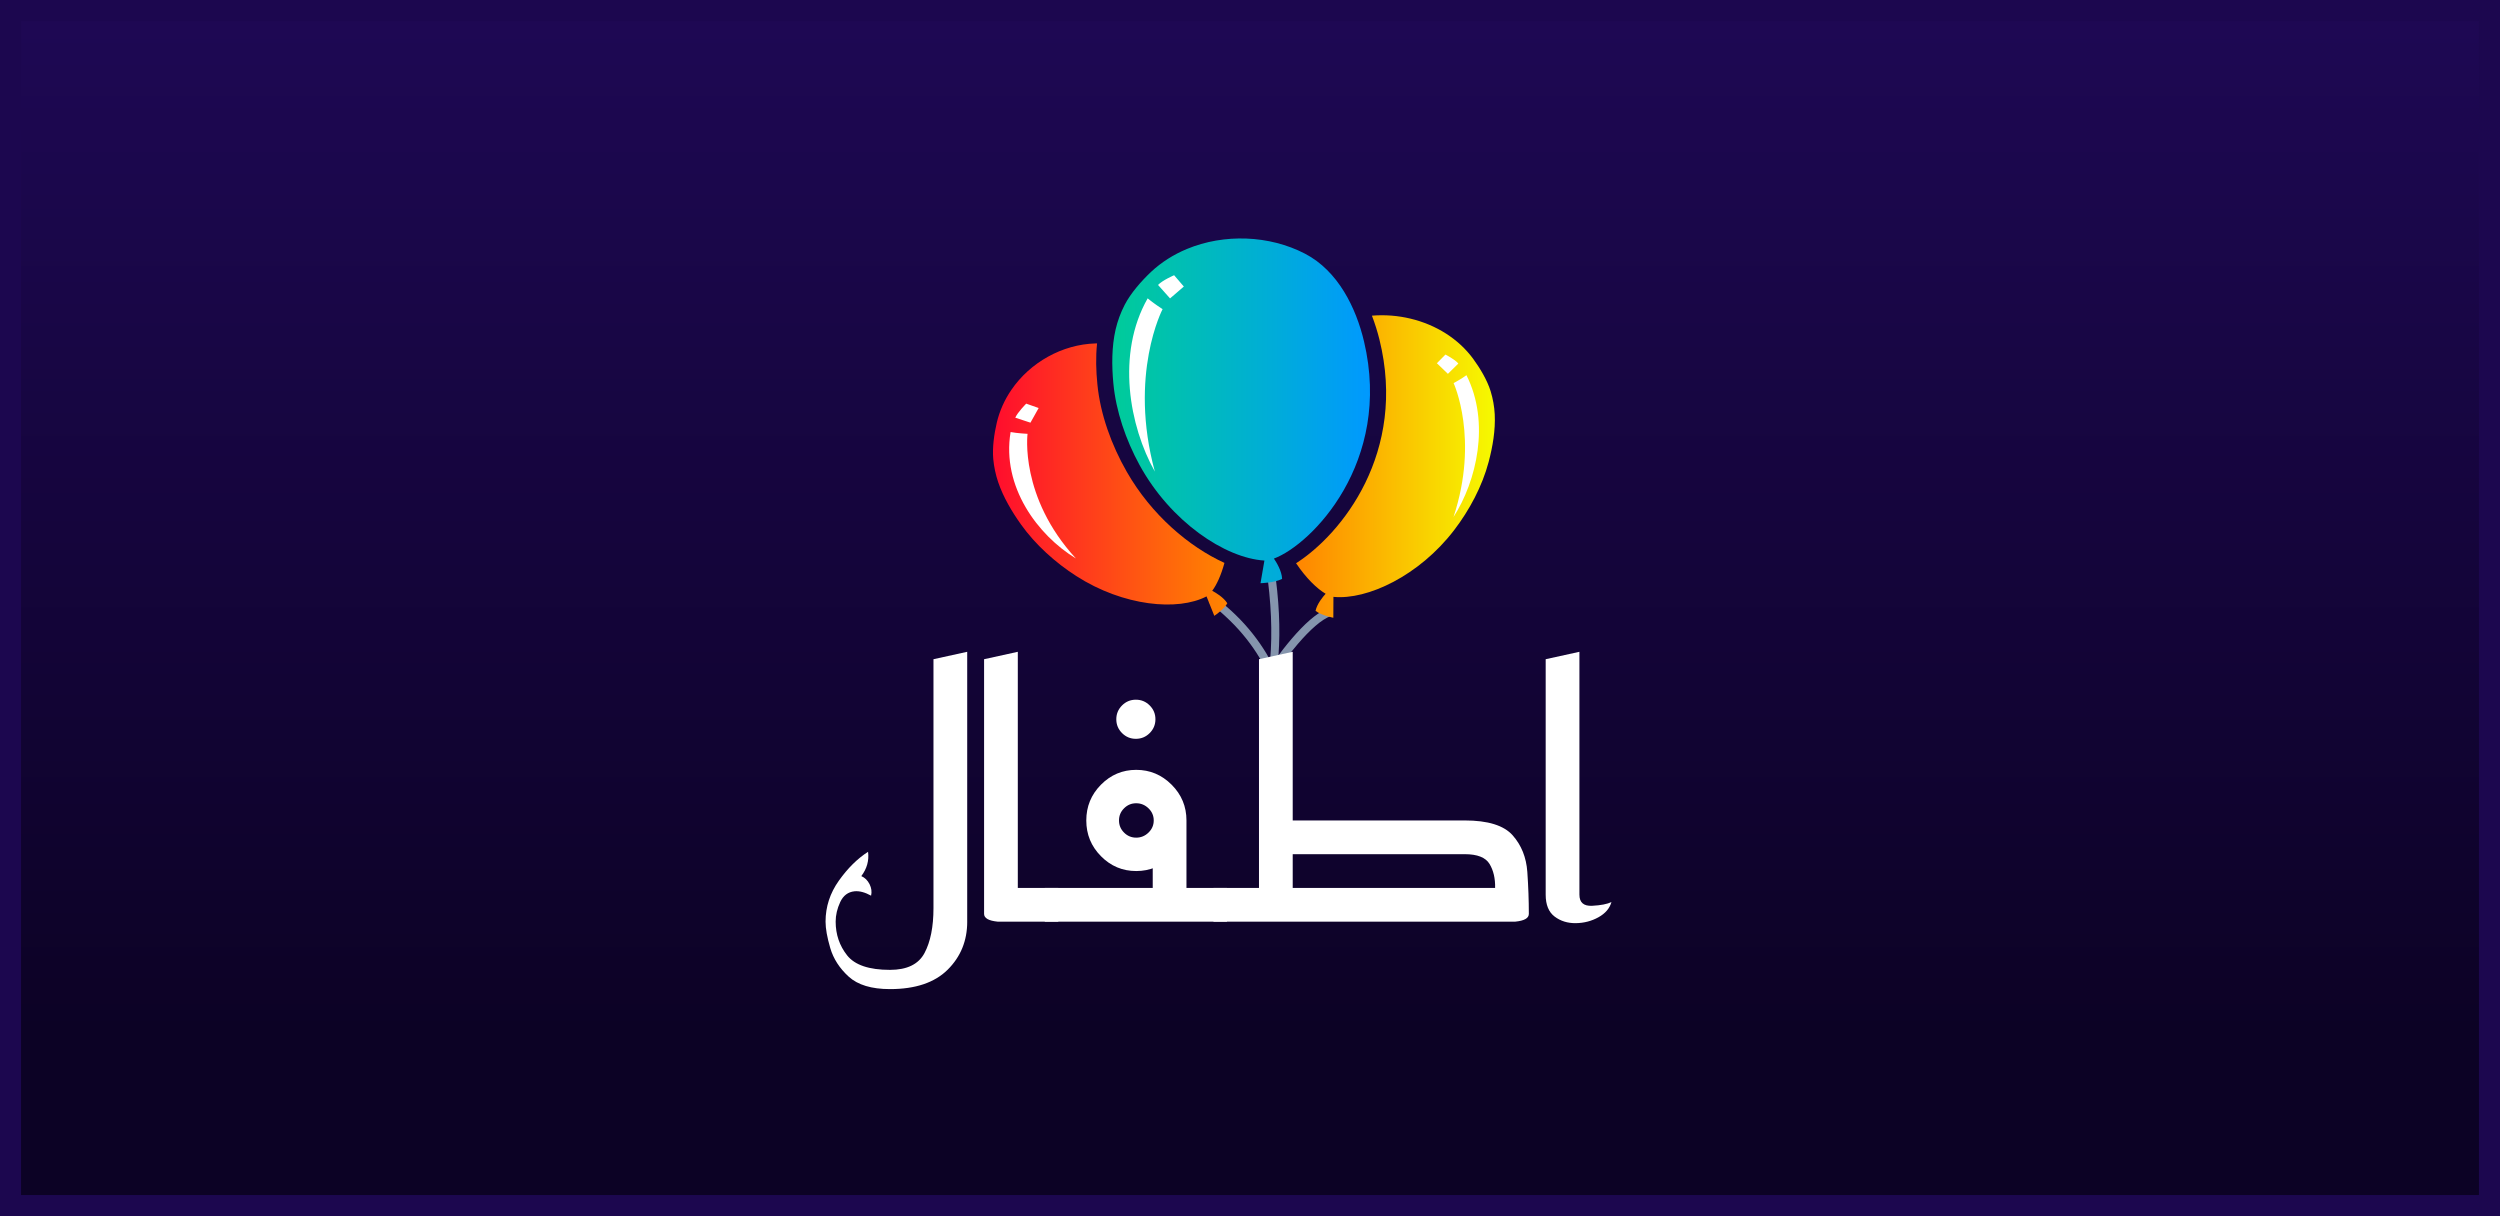 <?xml version="1.0" encoding="UTF-8"?>
<svg xmlns="http://www.w3.org/2000/svg" xmlns:xlink="http://www.w3.org/1999/xlink" version="1.1" id="Layer_1" x="0px" y="0px" width="237.471px" height="115.514px" viewBox="0 0 237.471 115.514" xml:space="preserve">
<rect x="0" y="0" width="237.471" height="115.514" fill="#333333" stroke="none"/>
<linearGradient id="SVGID_1_" gradientUnits="userSpaceOnUse" x1="118.736" y1="114.514" x2="118.736" y2="1">
	<stop offset="0.145" style="stop-color:#0C0225"></stop>
	<stop offset="1" style="stop-color:#1E0854"></stop>
</linearGradient>
<rect x="1" y="1" fill="url(#SVGID_1_)" stroke="#1C074F" stroke-width="2" width="235.471" height="113.514"></rect>
<g>
	<path fill="#8595AD" d="M121.027,53.812c0.477,3.172,0.599,5.921,0.414,8.442l-0.323,0.435c0.494-0.681,1.024-1.366,1.569-2.005   c0.603-0.705,1.192-1.317,1.752-1.8c0.539-0.466,1.046-0.805,1.516-1.006l0.235-0.09l0.238,0.726   c-0.426,0.143-0.927,0.466-1.489,0.95c-0.525,0.454-1.09,1.038-1.672,1.717c-0.352,0.415-0.701,0.851-1.035,1.289l-0.495,0.668   c-0.179,0.247-0.328,0.462-0.445,0.63c-0.166,1.335-0.425,2.614-0.764,3.87h-0.737c0.31-1.148,0.551-2.336,0.713-3.575   l-0.008,0.004l-0.103-0.162l-0.12-0.264c-0.167-0.352-0.379-0.742-0.634-1.164c-0.725-1.205-1.66-2.413-2.821-3.541   c-0.627-0.605-1.253-1.176-1.984-1.697l0.394-0.622l0.561,0.417c0.551,0.426,1.072,0.879,1.561,1.354   c1.215,1.176,2.19,2.438,2.947,3.694c0.13,0.217,0.247,0.422,0.354,0.622c0.22-2.626,0.107-5.505-0.38-8.781   c-0.034-0.209,0.113-0.402,0.32-0.435C120.802,53.457,120.994,53.603,121.027,53.812z"></path>
	<g>
		
			<linearGradient id="SVGID_2_" gradientUnits="userSpaceOnUse" x1="-147.032" y1="451.184" x2="-144.992" y2="451.184" gradientTransform="matrix(9.257 0 0 -14.086 1484.12 6399.772)">
			<stop offset="0" style="stop-color:#FF8400"></stop>
			<stop offset="1" style="stop-color:#F6FA00"></stop>
		</linearGradient>
		<path fill="url(#SVGID_2_)" d="M137.35,31.684c0.993,0.635,1.876,1.438,2.579,2.393c0.657,0.898,1.337,2.028,1.664,3.086    c0.217,0.705,0.353,1.461,0.389,2.193c0.075,1.507-0.193,3.068-0.578,4.523c-0.61,2.302-1.82,4.577-3.284,6.486    c-3.304,4.315-8.237,6.65-11.459,6.331l-0.01,1.984c0,0-1.115-0.211-1.689-0.651c0.134-0.664,0.703-1.347,0.958-1.628    c-0.818-0.478-1.853-1.478-2.809-2.9c4.304-2.741,10.587-10.512,7.914-21.272c-0.184-0.734-0.419-1.493-0.708-2.244    C132.768,29.78,135.299,30.377,137.35,31.684z"></path>
		
			<linearGradient id="SVGID_3_" gradientUnits="userSpaceOnUse" x1="-153.224" y1="448.223" x2="-151.184" y2="448.223" gradientTransform="matrix(10.911 0 0 -12.683 1766.103 5730.364)">
			<stop offset="0" style="stop-color:#FF0C2E"></stop>
			<stop offset="1" style="stop-color:#FF8400"></stop>
		</linearGradient>
		<path fill="url(#SVGID_3_)" d="M104.063,32.622h0.146c-0.137,1.289-0.098,2.61,0.029,3.872c0.275,2.852,1.34,5.788,2.801,8.336    c2.325,4.057,5.892,7.101,9.27,8.639c-0.317,1.166-0.737,2.08-1.163,2.65c0.327,0.171,1.077,0.616,1.434,1.184    c-0.302,0.549-1.061,1.077-1.21,1.177l-0.025,0.018l-0.739-1.848c-2.71,1.417-7.887,0.948-12.371-1.933    c-1.98-1.269-3.879-2.971-5.258-4.907c-0.867-1.218-1.675-2.584-2.163-4.013c-0.235-0.697-0.396-1.448-0.465-2.18    c-0.099-1.1,0.082-2.387,0.331-3.454c0.265-1.135,0.744-2.189,1.382-3.122C97.851,34.421,100.899,32.71,104.063,32.622z"></path>
	</g>
	<path fill="#FFFFFF" d="M139.295,35.638c2.279,4.508,0.955,10.091-1.227,13.467c2.458-7.431,0.008-12.714,0.008-12.714   S138.857,35.972,139.295,35.638z M137.3,33.679c0,0,0.902,0.457,1.227,0.853l-0.994,0.979l-1.046-1.008L137.3,33.679z    M95.997,41.039c0.602,0.117,1.608,0.17,1.608,0.17s-0.78,5.997,4.592,11.838c-3.609-2.192-7.072-6.808-6.202-12.008H95.997z    M97.478,38.341l1.182,0.416l-0.779,1.392l-1.442-0.475C96.657,39.167,97.478,38.341,97.478,38.341z"></path>
	
		<linearGradient id="SVGID_4_" gradientUnits="userSpaceOnUse" x1="-155.083" y1="454.574" x2="-153.043" y2="454.574" gradientTransform="matrix(12 0 0 -16.052 1966.679 7335.735)">
		<stop offset="0" style="stop-color:#00CC99"></stop>
		<stop offset="1" style="stop-color:#0099FF"></stop>
	</linearGradient>
	<path fill="url(#SVGID_4_)" d="M112.749,23.648c3.523-1.463,7.808-1.318,11.206,0.447c3.164,1.64,4.861,5.177,5.61,8.333   c2.722,11.482-5.001,19.311-8.559,20.63c0.242,0.351,0.757,1.191,0.778,1.931c-0.738,0.38-2.05,0.408-2.05,0.408l0.371-2.151   c-3.744-0.229-8.921-3.704-11.861-9.075c-1.298-2.377-2.244-5.112-2.489-7.769c-0.158-1.672-0.162-3.456,0.214-5.106   c0.184-0.8,0.486-1.614,0.869-2.352c0.58-1.113,1.573-2.241,2.497-3.118C110.33,24.898,111.491,24.168,112.749,23.648z"></path>
	<path fill="#FFFFFF" d="M109.014,28.34c0.508,0.441,1.419,1.025,1.419,1.025s-3.251,6.195-0.735,15.43   C107.276,40.501,106.011,33.614,109.014,28.34z M111.528,26.143l0.922,1.075l-1.309,1.128L110,27.067   C110.418,26.621,111.528,26.143,111.528,26.143z"></path>
</g>
<g>
	<path fill="#FFFFFF" d="M91.875,87.545c0,1.815-0.62,3.337-1.858,4.565s-3.065,1.843-5.479,1.843c-1.751,0-3.06-0.396-3.925-1.186   c-0.865-0.791-1.447-1.693-1.746-2.707c-0.299-1.016-0.449-1.854-0.449-2.516c0-1.41,0.422-2.707,1.266-3.893   s1.768-2.099,2.771-2.739c0.107,0.833-0.107,1.602-0.641,2.307c0.341,0.149,0.603,0.406,0.785,0.769   c0.181,0.363,0.229,0.727,0.144,1.09c-0.577-0.32-1.101-0.459-1.57-0.417c-0.62,0.064-1.074,0.406-1.362,1.025   c-0.289,0.62-0.433,1.239-0.433,1.858c0,1.218,0.363,2.285,1.089,3.204c0.726,0.918,2.083,1.378,4.069,1.378   c1.623,0,2.718-0.534,3.284-1.603s0.849-2.488,0.849-4.261V62.617l3.204-0.704V87.545z"></path>
	<path fill="#FFFFFF" d="M96.68,61.913v22.428h3.845v3.204h-5.767c-0.854-0.085-1.282-0.331-1.282-0.737v-24.19L96.68,61.913z"></path>
	<path fill="#FFFFFF" d="M106.036,68.321c0-0.513,0.182-0.95,0.545-1.313s0.801-0.545,1.313-0.545s0.95,0.182,1.313,0.545   s0.545,0.801,0.545,1.313s-0.182,0.95-0.545,1.313s-0.801,0.545-1.313,0.545s-0.95-0.182-1.313-0.545   S106.036,68.834,106.036,68.321z"></path>
	<path fill="#FFFFFF" d="M112.7,77.933v6.408h3.845v3.204H99.244v-3.204h10.252V80.24L112.7,77.933z M103.185,77.933   c0-1.324,0.464-2.456,1.394-3.396c0.929-0.94,2.045-1.41,3.348-1.41c1.303,0,2.424,0.47,3.364,1.41   c0.939,0.939,1.41,2.071,1.41,3.396c0,1.325-0.47,2.457-1.41,3.396c-0.94,0.94-2.062,1.41-3.364,1.41   c-1.303,0-2.419-0.47-3.348-1.41C103.649,80.39,103.185,79.258,103.185,77.933z M106.292,77.933c0,0.449,0.16,0.833,0.48,1.153   c0.32,0.321,0.705,0.481,1.153,0.481s0.838-0.16,1.169-0.481c0.331-0.32,0.497-0.704,0.497-1.153c0-0.448-0.166-0.833-0.497-1.153   c-0.332-0.32-0.721-0.48-1.169-0.48s-0.833,0.16-1.153,0.48S106.292,77.484,106.292,77.933z"></path>
	<path fill="#FFFFFF" d="M121.03,77.933h18.104c2.199,0,3.716,0.471,4.549,1.41c0.833,0.94,1.298,2.099,1.395,3.477   c0.096,1.377,0.144,2.707,0.144,3.988c0,0.406-0.428,0.652-1.281,0.737h-28.676v-3.204h26.753c0.021-0.897-0.155-1.655-0.528-2.274   c-0.374-0.619-1.159-0.93-2.354-0.93H121.03V77.933z M119.589,85.943V62.617l3.204-0.704v24.03H119.589z"></path>
	<path fill="#FFFFFF" d="M150.026,61.913v23.068c0,0.748,0.405,1.101,1.218,1.058c0.812-0.043,1.42-0.16,1.826-0.353   c-0.171,0.599-0.582,1.079-1.233,1.441c-0.652,0.364-1.367,0.55-2.146,0.562c-0.78,0.01-1.453-0.197-2.019-0.625   c-0.566-0.427-0.85-1.121-0.85-2.083V62.617L150.026,61.913z"></path>
</g>
</svg>
